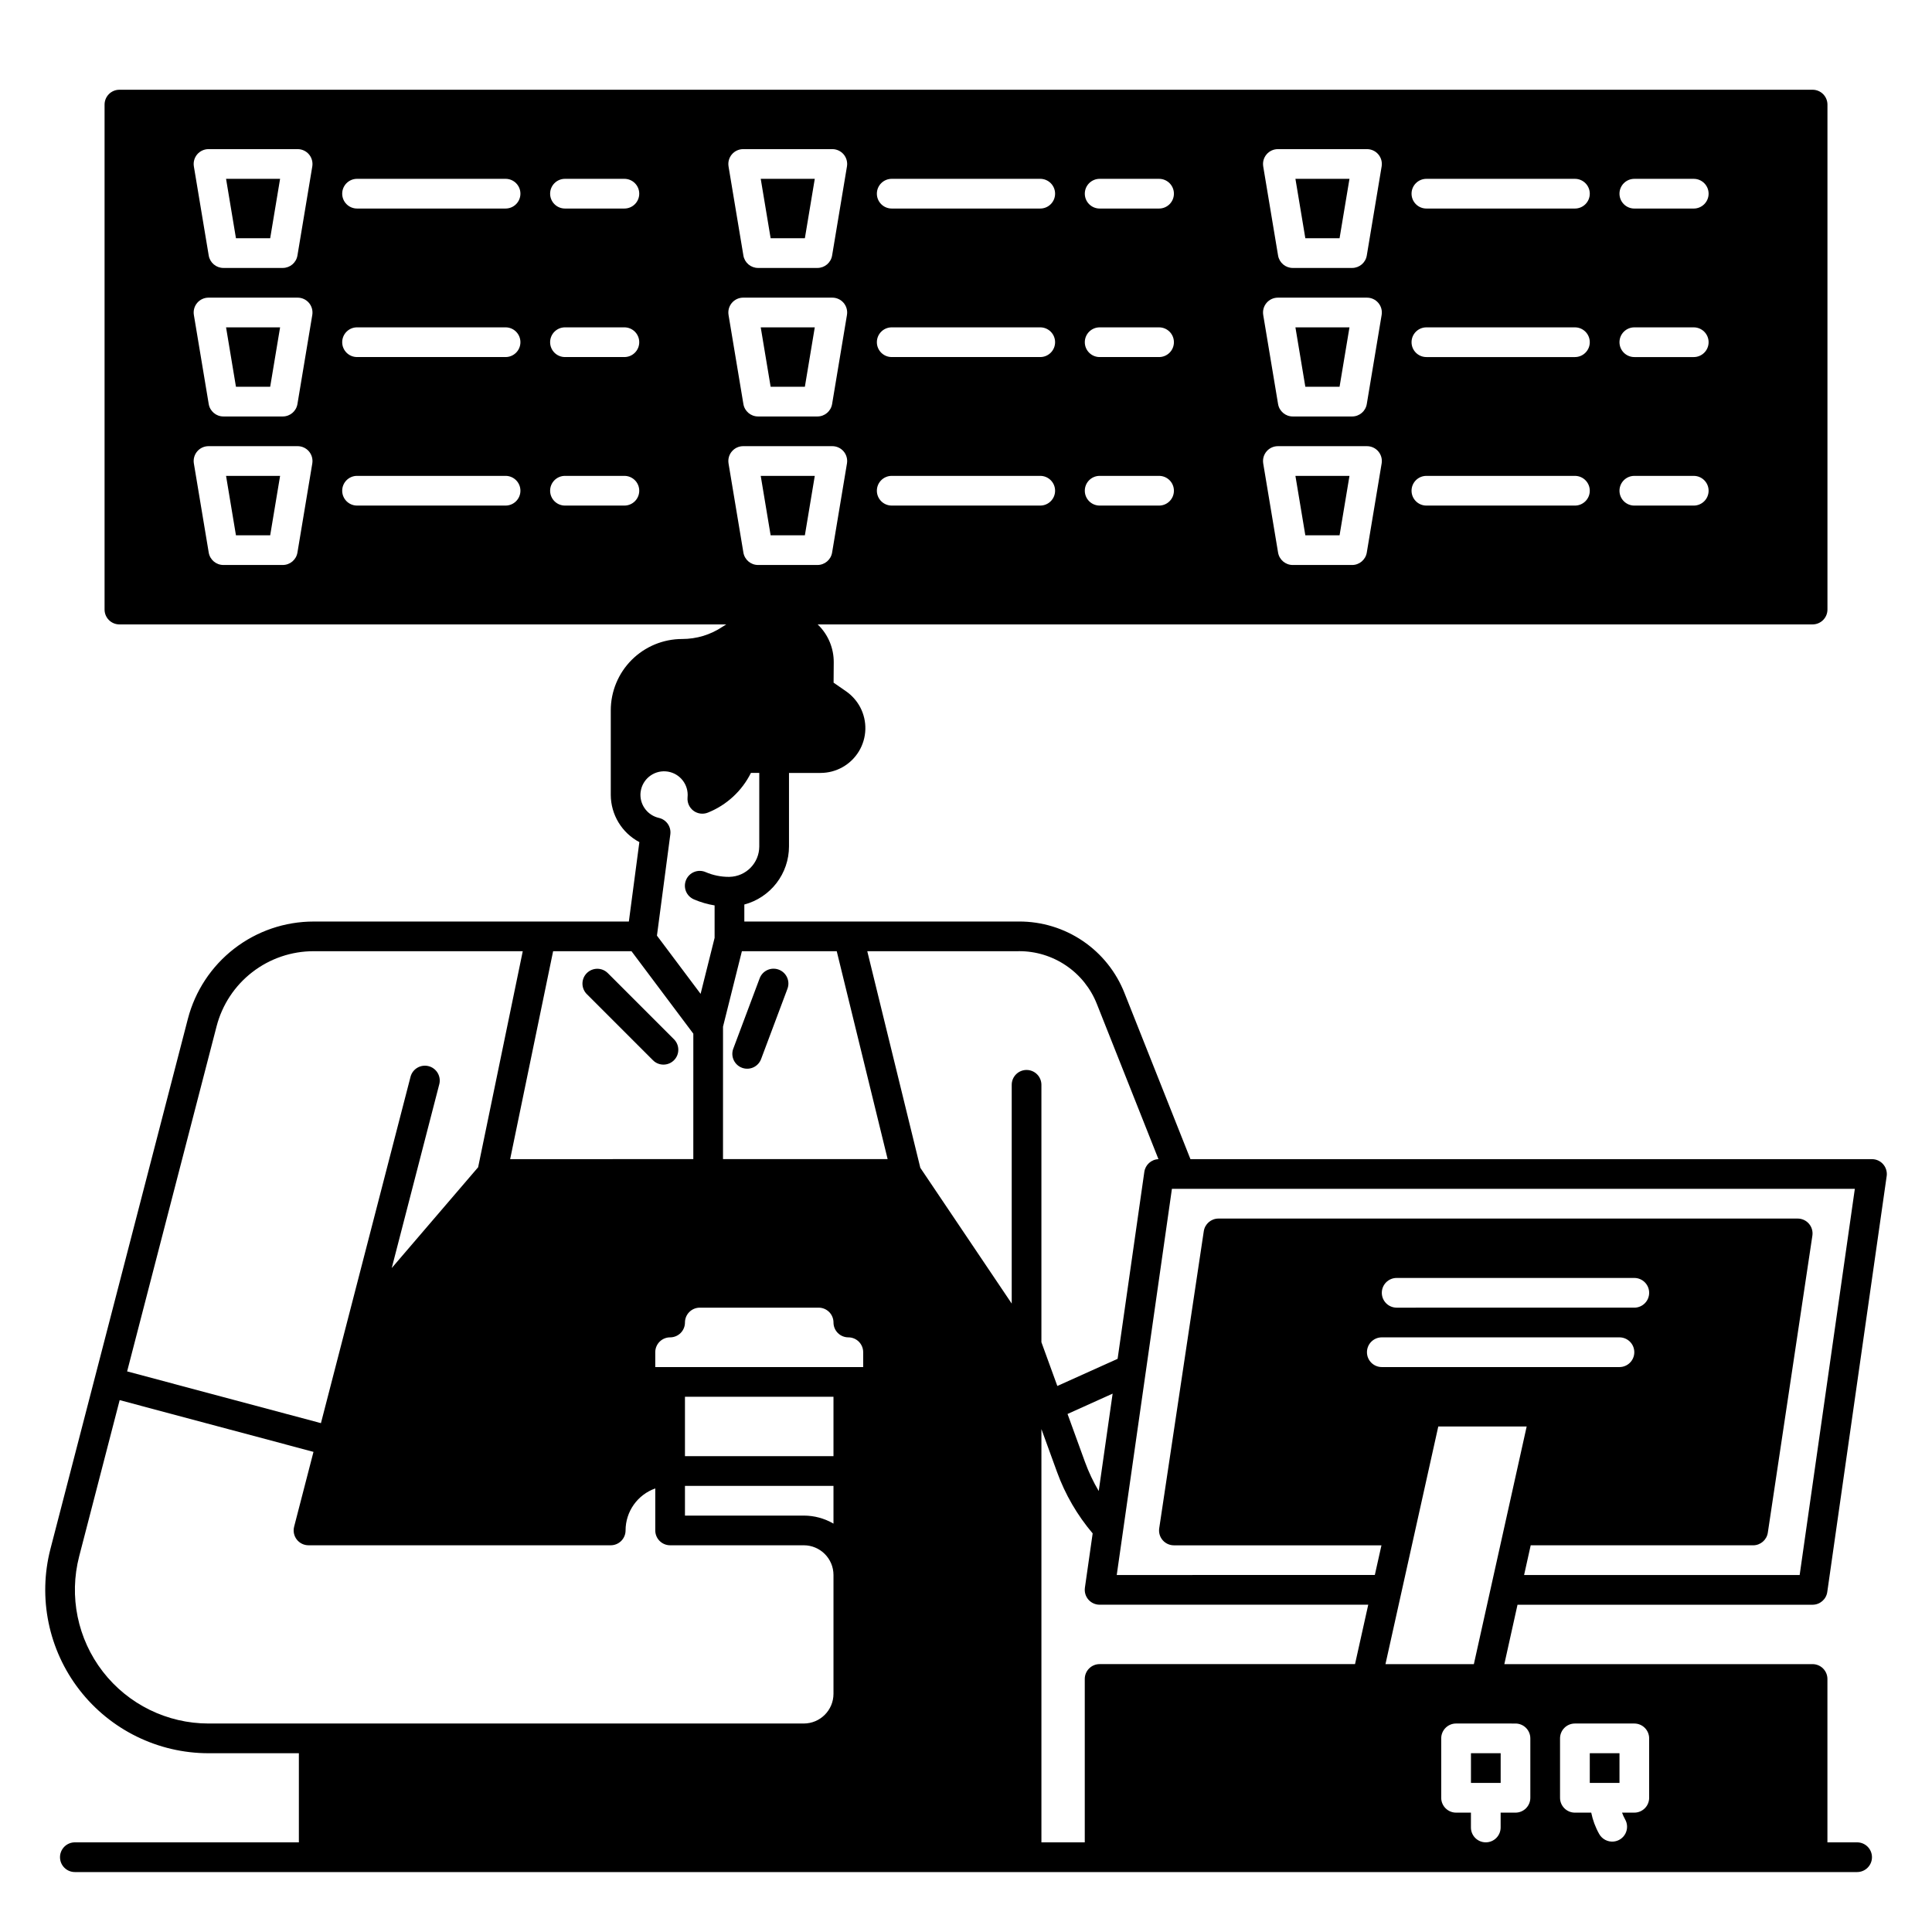 <?xml version="1.0" encoding="UTF-8"?>
<!-- Uploaded to: ICON Repo, www.svgrepo.com, Generator: ICON Repo Mixer Tools -->
<svg fill="#000000" width="800px" height="800px" version="1.1" viewBox="144 144 512 512" xmlns="http://www.w3.org/2000/svg">
 <g>
  <path d="m317.04 424.98c1.535 1.539 4.027 1.539 5.566 0 1.535-1.535 1.535-4.027 0-5.566l-17.496-17.496h-0.004c-0.734-0.75-1.738-1.18-2.793-1.184-1.051-0.004-2.059 0.41-2.805 1.152-0.742 0.746-1.156 1.754-1.152 2.805 0.008 1.055 0.434 2.059 1.184 2.793z"/>
  <path d="m340.63 426.97c0.977 0.367 2.059 0.332 3.012-0.102 0.949-0.434 1.691-1.227 2.055-2.203l6.969-18.586v-0.004c0.383-0.98 0.355-2.07-0.074-3.031-0.43-0.961-1.227-1.711-2.211-2.078-0.984-0.371-2.078-0.332-3.031 0.109-0.957 0.441-1.695 1.246-2.051 2.238l-6.969 18.59h-0.004c-0.762 2.035 0.27 4.301 2.305 5.066z"/>
  <path d="m499 285.86 2.625-15.746h-14.324l2.625 15.746z"/>
  <path d="m499 246.49 2.625-15.742h-14.324l2.625 15.742z"/>
  <path d="m624.35 569.27c1.957 0 3.617-1.438 3.894-3.375l15.742-110.21h0.004c0.16-1.133-0.18-2.273-0.926-3.141-0.746-0.863-1.832-1.359-2.973-1.355h-180.61l-17.465-43.984c-2.203-5.617-6.055-10.438-11.043-13.824-4.992-3.391-10.891-5.191-16.922-5.168h-72.797v-4.508c3.391-0.902 6.387-2.902 8.527-5.68 2.141-2.781 3.305-6.191 3.309-9.699v-19.492h8.375c4.156-0.004 8.004-2.18 10.156-5.734 2.148-3.555 2.281-7.977 0.352-11.656-0.898-1.695-2.188-3.152-3.766-4.25l-3.297-2.281 0.039-5.402c0.02-3.676-1.43-7.207-4.027-9.812l-0.078-0.07c-0.051-0.059-0.109-0.098-0.168-0.156h263.68c1.043 0 2.043-0.414 2.781-1.152 0.738-0.738 1.156-1.738 1.156-2.781v-133.82c0-1.047-0.418-2.047-1.156-2.785-0.738-0.738-1.738-1.152-2.781-1.152h-448.71c-2.172 0-3.934 1.762-3.934 3.938v133.82c0 1.043 0.414 2.043 1.152 2.781 0.738 0.738 1.738 1.152 2.781 1.152h160.83c-0.344 0.207-0.688 0.402-1.023 0.629v0.004c-1.566 1.047-3.277 1.859-5.078 2.41-1.816 0.547-3.703 0.824-5.598 0.824-5.019 0.004-9.828 1.996-13.375 5.543-3.547 3.547-5.539 8.355-5.539 13.371v22.406c0.023 5.246 2.938 10.055 7.578 12.508l-2.785 21.047h-83.535c-7.625 0-15.035 2.527-21.066 7.195s-10.344 11.203-12.262 18.586l-36.418 140.46c-3.359 12.969-0.531 26.766 7.668 37.363 8.199 10.598 20.844 16.805 34.242 16.805h23.922v23.617h-59.367c-2.172 0-3.934 1.762-3.934 3.938 0 2.172 1.762 3.934 3.934 3.934h472.32c2.172 0 3.934-1.762 3.934-3.934 0-2.176-1.762-3.938-3.934-3.938h-7.871v-43.297c0-1.043-0.418-2.043-1.156-2.781-0.738-0.738-1.738-1.152-2.781-1.152h-81.684l3.492-15.742zm-397.59-302.45-3.938 23.617c-0.316 1.898-1.957 3.289-3.883 3.289h-15.742c-1.926 0-3.566-1.391-3.883-3.289l-3.938-23.617c-0.188-1.141 0.133-2.309 0.879-3.191 0.75-0.883 1.848-1.391 3.004-1.391h23.617c1.156 0 2.254 0.508 3.004 1.391 0.746 0.883 1.066 2.051 0.879 3.191zm0-39.359-3.938 23.617c-0.316 1.898-1.957 3.289-3.883 3.289h-15.742c-1.926 0-3.566-1.391-3.883-3.289l-3.938-23.617c-0.188-1.141 0.133-2.309 0.879-3.191 0.75-0.883 1.848-1.391 3.004-1.391h23.617c1.156 0 2.254 0.508 3.004 1.391 0.746 0.883 1.066 2.051 0.879 3.191zm0-39.359-3.938 23.617c-0.316 1.895-1.957 3.285-3.883 3.289h-15.742c-1.926-0.004-3.566-1.395-3.883-3.289l-3.938-23.617c-0.188-1.141 0.133-2.309 0.879-3.191 0.75-0.883 1.848-1.391 3.004-1.391h23.617c1.156 0 2.254 0.508 3.004 1.391 0.746 0.883 1.066 2.051 0.879 3.191zm51.219 89.879h-39.359c-2.172 0-3.934-1.762-3.934-3.934 0-2.176 1.762-3.938 3.934-3.938h39.359c2.176 0 3.938 1.762 3.938 3.938 0 2.172-1.762 3.934-3.938 3.934zm0-39.359h-39.359c-2.172 0-3.934-1.762-3.934-3.934 0-2.176 1.762-3.938 3.934-3.938h39.359c2.176 0 3.938 1.762 3.938 3.938 0 2.172-1.762 3.934-3.938 3.934zm0-39.359h-39.359c-2.172 0-3.934-1.762-3.934-3.938 0-2.172 1.762-3.934 3.934-3.934h39.359c2.176 0 3.938 1.762 3.938 3.934 0 2.176-1.762 3.938-3.938 3.938zm31.488 78.719h-15.742c-2.176 0-3.938-1.762-3.938-3.934 0-2.176 1.762-3.938 3.938-3.938h15.742c2.176 0 3.938 1.762 3.938 3.938 0 2.172-1.762 3.934-3.938 3.934zm0-39.359h-15.742c-2.176 0-3.938-1.762-3.938-3.934 0-2.176 1.762-3.938 3.938-3.938h15.742c2.176 0 3.938 1.762 3.938 3.938 0 2.172-1.762 3.934-3.938 3.934zm0-39.359h-15.742c-2.176 0-3.938-1.762-3.938-3.938 0-2.172 1.762-3.934 3.938-3.934h15.742c2.176 0 3.938 1.762 3.938 3.934 0 2.176-1.762 3.938-3.938 3.938zm56.277 196.82 13.488 55.086-43.629 0.008 0.004-35.105 5-19.988zm211.37-204.69h15.746c2.172 0 3.938 1.762 3.938 3.934 0 2.176-1.766 3.938-3.938 3.938h-15.746c-2.172 0-3.934-1.762-3.934-3.938 0-2.172 1.762-3.934 3.934-3.934zm0 39.359h15.746c2.172 0 3.938 1.762 3.938 3.938 0 2.172-1.766 3.934-3.938 3.934h-15.746c-2.172 0-3.934-1.762-3.934-3.934 0-2.176 1.762-3.938 3.934-3.938zm0 39.359h15.746c2.172 0 3.938 1.762 3.938 3.938 0 2.172-1.766 3.934-3.938 3.934h-15.746c-2.172 0-3.934-1.762-3.934-3.934 0-2.176 1.762-3.938 3.934-3.938zm-55.102-78.719h39.359c2.172 0 3.938 1.762 3.938 3.934 0 2.176-1.766 3.938-3.938 3.938h-39.359c-2.176 0-3.938-1.762-3.938-3.938 0-2.172 1.762-3.934 3.938-3.934zm0 39.359h39.359c2.172 0 3.938 1.762 3.938 3.938 0 2.172-1.766 3.934-3.938 3.934h-39.359c-2.176 0-3.938-1.762-3.938-3.934 0-2.176 1.762-3.938 3.938-3.938zm0 39.359h39.359c2.172 0 3.938 1.762 3.938 3.938 0 2.172-1.766 3.934-3.938 3.934h-39.359c-2.176 0-3.938-1.762-3.938-3.934 0-2.176 1.762-3.938 3.938-3.938zm-42.363-85.199c0.746-0.883 1.844-1.391 3.004-1.391h23.617-0.004c1.16 0 2.258 0.508 3.004 1.391 0.75 0.883 1.07 2.051 0.879 3.191l-3.938 23.617c-0.316 1.895-1.957 3.285-3.879 3.289h-15.746c-1.922-0.004-3.566-1.395-3.883-3.289l-3.938-23.617h0.004c-0.191-1.141 0.129-2.309 0.879-3.191zm0 39.359c0.746-0.883 1.844-1.391 3.004-1.391h23.617-0.004c1.16 0 2.258 0.508 3.004 1.391 0.75 0.883 1.07 2.051 0.879 3.191l-3.938 23.617c-0.316 1.898-1.957 3.289-3.879 3.289h-15.746c-1.922 0-3.566-1.391-3.883-3.289l-3.938-23.617h0.004c-0.191-1.141 0.129-2.309 0.879-3.191zm0 39.359c0.746-0.883 1.844-1.391 3.004-1.391h23.617-0.004c1.16 0 2.258 0.508 3.004 1.391 0.75 0.883 1.07 2.051 0.879 3.191l-3.938 23.617c-0.316 1.898-1.957 3.289-3.879 3.289h-15.746c-1.922 0-3.566-1.391-3.883-3.289l-3.938-23.617h0.004c-0.191-1.141 0.129-2.309 0.879-3.191zm-44.23-72.238h15.746c2.172 0 3.934 1.762 3.934 3.934 0 2.176-1.762 3.938-3.934 3.938h-15.746c-2.172 0-3.934-1.762-3.934-3.938 0-2.172 1.762-3.934 3.934-3.934zm0 39.359h15.746c2.172 0 3.934 1.762 3.934 3.938 0 2.172-1.762 3.934-3.934 3.934h-15.746c-2.172 0-3.934-1.762-3.934-3.934 0-2.176 1.762-3.938 3.934-3.938zm0 39.359h15.746c2.172 0 3.934 1.762 3.934 3.938 0 2.172-1.762 3.934-3.934 3.934h-15.746c-2.172 0-3.934-1.762-3.934-3.934 0-2.176 1.762-3.938 3.934-3.938zm-55.102-78.719h39.359c2.172 0 3.934 1.762 3.934 3.934 0 2.176-1.762 3.938-3.934 3.938h-39.359c-2.176 0-3.938-1.762-3.938-3.938 0-2.172 1.762-3.934 3.938-3.934zm0 39.359h39.359c2.172 0 3.934 1.762 3.934 3.938 0 2.172-1.762 3.934-3.934 3.934h-39.359c-2.176 0-3.938-1.762-3.938-3.934 0-2.176 1.762-3.938 3.938-3.938zm0 39.359h39.359c2.172 0 3.934 1.762 3.934 3.938 0 2.172-1.762 3.934-3.934 3.934h-39.359c-2.176 0-3.938-1.762-3.938-3.934 0-2.176 1.762-3.938 3.938-3.938zm-42.363-85.199c0.746-0.883 1.844-1.391 3-1.391h23.617c1.156 0 2.254 0.508 3.004 1.391 0.746 0.883 1.07 2.051 0.879 3.191l-3.938 23.617c-0.316 1.895-1.957 3.285-3.883 3.289h-15.742c-1.926-0.004-3.566-1.395-3.883-3.289l-3.938-23.617h0.004c-0.191-1.141 0.129-2.309 0.879-3.191zm0 39.359c0.746-0.883 1.844-1.391 3-1.391h23.617c1.156 0 2.254 0.508 3.004 1.391 0.746 0.883 1.07 2.051 0.879 3.191l-3.938 23.617c-0.316 1.898-1.957 3.289-3.883 3.289h-15.742c-1.926 0-3.566-1.391-3.883-3.289l-3.938-23.617h0.004c-0.191-1.141 0.129-2.309 0.879-3.191zm0 39.359c0.746-0.883 1.844-1.391 3-1.391h23.617c1.156 0 2.254 0.508 3.004 1.391 0.746 0.883 1.07 2.051 0.879 3.191l-3.938 23.617c-0.316 1.898-1.957 3.289-3.883 3.289h-15.742c-1.926 0-3.566-1.391-3.883-3.289l-3.938-23.617h0.004c-0.191-1.141 0.129-2.309 0.879-3.191zm-24.164 90.152h-0.004c0.465-3.25 3.359-5.594 6.637-5.363 3.273 0.23 5.816 2.953 5.82 6.238 0 0.238-0.016 0.473-0.035 0.703-0.117 1.363 0.48 2.688 1.578 3.504 1.098 0.812 2.543 0.996 3.809 0.488 4.965-1.988 9.027-5.734 11.41-10.52h2.211v19.496c-0.008 4.379-3.512 7.953-7.891 8.047h-0.012-0.035c-0.039 0-0.078 0.008-0.117 0.008v-0.004c-2.109 0.004-4.199-0.422-6.137-1.254-0.961-0.422-2.051-0.445-3.027-0.059-0.977 0.383-1.758 1.145-2.172 2.109-0.414 0.961-0.426 2.055-0.035 3.027 0.395 0.973 1.16 1.746 2.129 2.152 1.746 0.754 3.582 1.285 5.461 1.59v8.598l-3.711 14.84-11.57-15.43 3.547-26.844v-0.004c0.266-2.023-1.059-3.914-3.051-4.356-2.844-0.656-4.863-3.184-4.871-6.102 0-0.289 0.023-0.578 0.062-0.867zm-2.438 42.301 16.387 21.852-0.004 33.242-48.539 0.008 11.387-55.105zm-109.95 19.887c1.477-5.695 4.801-10.738 9.453-14.336 4.652-3.602 10.371-5.555 16.25-5.555h55.434l-11.828 57.254-22.895 26.711 12.621-48.789c0.488-2.082-0.777-4.176-2.848-4.711-2.074-0.535-4.191 0.684-4.773 2.746l-23.762 91.859-51.363-13.715zm-2.129 184.78c-10.961 0-21.305-5.074-28.016-13.746-6.707-8.668-9.023-19.957-6.273-30.566l10.73-41.391 51.363 13.715-5.133 19.836h0.004c-0.305 1.18-0.047 2.43 0.699 3.394 0.746 0.961 1.895 1.523 3.109 1.523h80.09c1.043 0 2.047-0.414 2.785-1.152s1.152-1.738 1.152-2.781c0.004-5.004 3.156-9.461 7.871-11.133v11.133c0 1.043 0.414 2.043 1.152 2.781 0.738 0.738 1.738 1.152 2.785 1.152h35.426-0.004c4.348 0.008 7.867 3.527 7.871 7.875v31.488-0.004c-0.004 4.348-3.523 7.867-7.871 7.875zm126.25-70.848v-15.742h39.359v15.742zm39.359 7.871v10.004h0.004c-2.391-1.395-5.106-2.129-7.875-2.129h-31.488v-7.871zm-47.23-31.488v-3.938 0.004c0-2.176 1.762-3.938 3.938-3.938 1.043 0 2.043-0.414 2.781-1.152 0.738-0.738 1.152-1.738 1.152-2.781 0-2.176 1.766-3.938 3.938-3.938h31.488c1.043 0 2.047 0.414 2.785 1.152 0.738 0.738 1.152 1.738 1.152 2.785 0 1.043 0.414 2.043 1.152 2.781s1.738 1.152 2.781 1.152c1.047 0 2.047 0.414 2.785 1.152 0.738 0.738 1.152 1.742 1.152 2.785v3.938zm98.398-78.734h0.004c-2.176 0-3.938 1.762-3.938 3.938v57.973l-24.219-35.977-14.059-57.402h39.688 0.191l0.32-0.012c4.457-0.016 8.812 1.316 12.496 3.82 3.688 2.5 6.531 6.059 8.16 10.203l16.312 41.098h-0.004c-1.895 0.07-3.473 1.488-3.742 3.367l-7.082 49.547-15.973 7.191-4.219-11.602v-68.207c0-1.047-0.414-2.047-1.152-2.785-0.738-0.738-1.738-1.152-2.781-1.152zm22.809 85.777-3.684 25.809c-1.449-2.445-2.668-5.019-3.641-7.691l-4.625-12.73zm64.238 71.676-67.688 0.004c-2.172 0-3.934 1.762-3.934 3.934v43.297h-11.488v-109.52l4.148 11.406c2.156 5.93 5.352 11.43 9.434 16.238l-2.059 14.402h0.004c-0.164 1.133 0.172 2.277 0.918 3.141 0.75 0.863 1.836 1.359 2.977 1.359h71.191zm5.246-23.617-68.395 0.004 7.703-53.91c0-0.016 0-0.027 0.008-0.043l6.91-48.383h180.98l-14.621 102.34h-73.027l1.75-7.871h58.945c1.949 0 3.606-1.426 3.894-3.352l11.809-78.719v-0.004c0.168-1.133-0.164-2.281-0.914-3.148-0.746-0.867-1.836-1.367-2.981-1.367h-153.5c-1.949 0-3.602 1.426-3.891 3.352l-11.809 78.719v0.004c-0.172 1.133 0.16 2.285 0.91 3.152 0.746 0.867 1.836 1.367 2.981 1.367h55.004zm68.758-70.848-62.969 0.004c-2.176 0-3.938-1.762-3.938-3.938 0-2.172 1.762-3.934 3.938-3.934h62.977-0.004c2.176 0 3.938 1.762 3.938 3.934 0 2.176-1.762 3.938-3.938 3.938zm-70.848 11.809 0.004 0.004c0-2.176 1.762-3.938 3.938-3.938h62.977c2.172 0 3.934 1.762 3.934 3.938 0 2.172-1.762 3.934-3.934 3.934h-62.977c-2.176 0-3.938-1.762-3.938-3.934zm61.547 127.69 0.008 0.004c-1-1.77-1.711-3.684-2.117-5.672h-4.328c-2.172 0-3.938-1.762-3.938-3.938v-15.742c0-2.176 1.766-3.938 3.938-3.938h15.742c1.047 0 2.047 0.414 2.785 1.152 0.738 0.738 1.152 1.742 1.152 2.785v15.742c0 1.047-0.414 2.047-1.152 2.785-0.738 0.738-1.738 1.152-2.785 1.152h-3.246c0.223 0.625 0.496 1.227 0.82 1.805 0.66 1.164 0.68 2.586 0.059 3.769-0.625 1.188-1.805 1.973-3.141 2.09-1.543 0.137-3.027-0.645-3.789-1.992zm-22.18-29.285c1.043 0 2.043 0.414 2.781 1.152 0.738 0.738 1.152 1.742 1.152 2.785v15.742c0 1.047-0.414 2.047-1.152 2.785-0.738 0.738-1.738 1.152-2.781 1.152h-3.938v3.938c0 1.043-0.414 2.043-1.152 2.781-0.738 0.738-1.738 1.152-2.785 1.152-2.172 0-3.934-1.762-3.934-3.934v-3.938h-3.938c-2.172 0-3.938-1.762-3.938-3.938v-15.742c0-2.176 1.766-3.938 3.938-3.938zm-11.031-15.742h-23.426l13.996-62.977h23.426z"/>
  <path d="m565.31 608.62h7.871v7.871h-7.871z"/>
  <path d="m533.82 608.62h7.871v7.871h-7.871z"/>
  <path d="m499 207.13 2.625-15.742h-14.324l2.625 15.742z"/>
  <path d="m357.3 207.13 2.625-15.742h-14.324l2.625 15.742z"/>
  <path d="m357.3 285.86 2.625-15.746h-14.324l2.625 15.746z"/>
  <path d="m206.53 285.86h9.074l2.625-15.746h-14.32z"/>
  <path d="m357.3 246.49 2.625-15.742h-14.324l2.625 15.742z"/>
  <path d="m206.53 246.49h9.074l2.625-15.742h-14.32z"/>
  <path d="m206.53 207.13h9.074l2.625-15.742h-14.32z"/>
 </g>
</svg>
